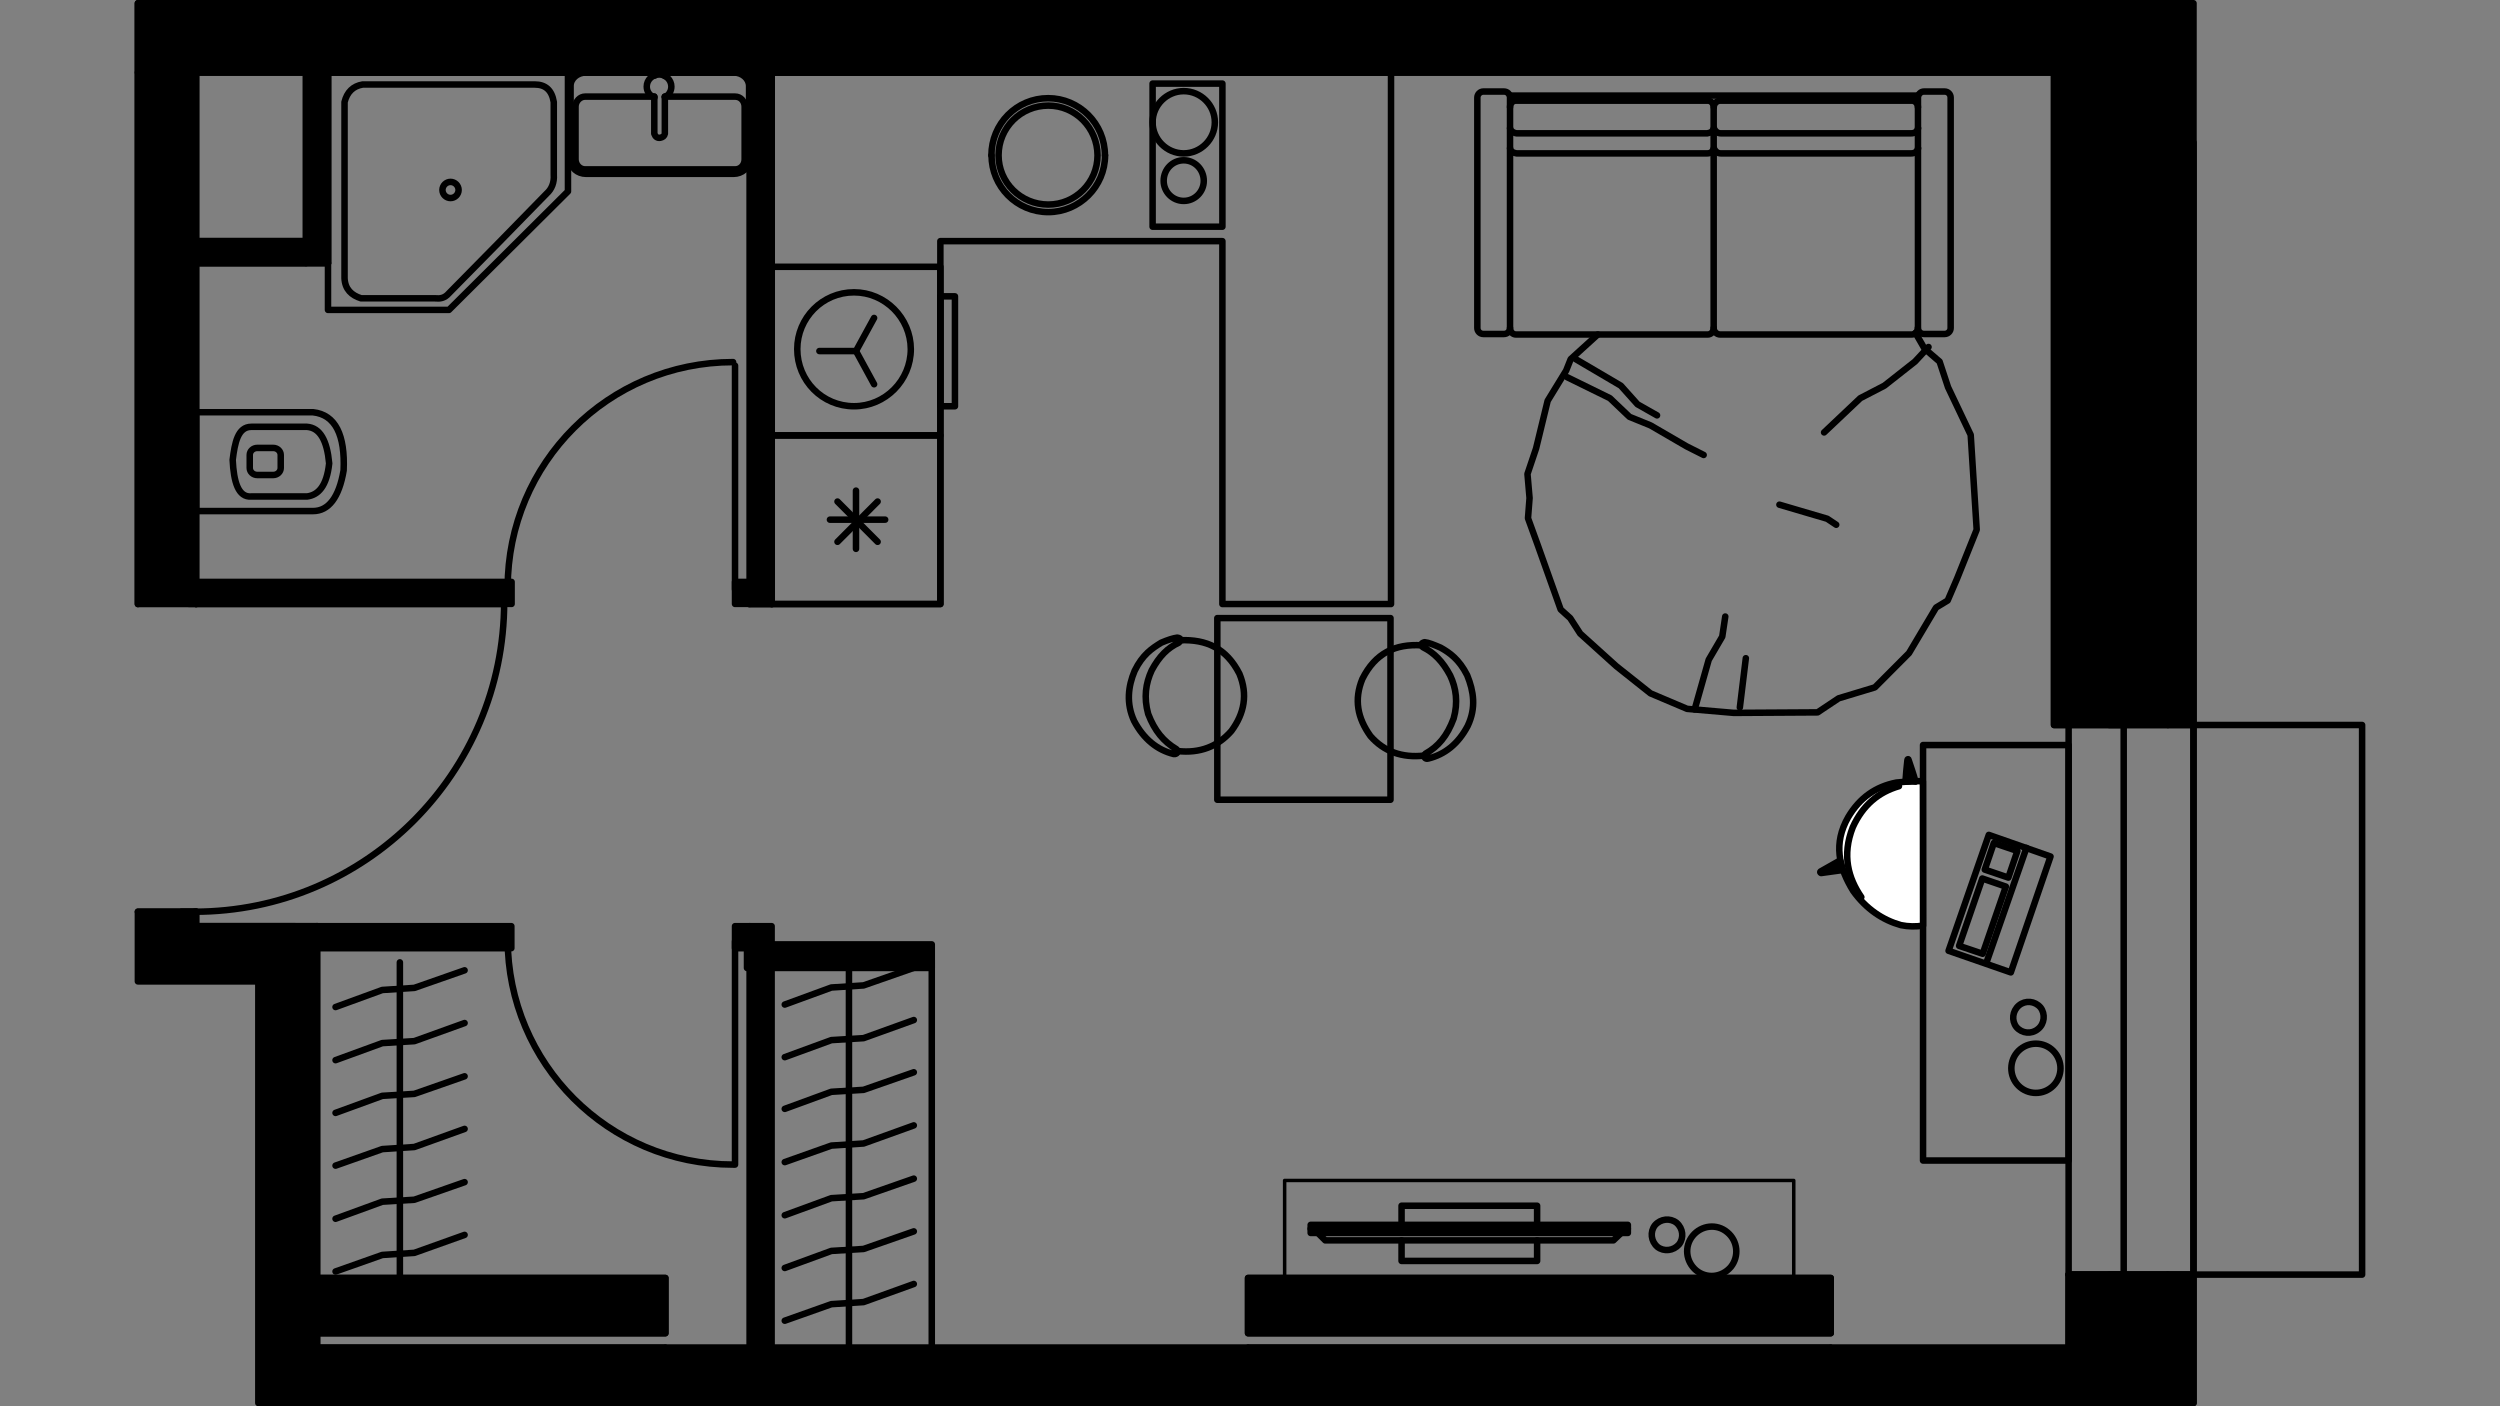 <?xml version="1.0" encoding="utf-8"?>
<!-- Generator: Adobe Illustrator 22.0.1, SVG Export Plug-In . SVG Version: 6.00 Build 0)  -->
<svg version="1.1" id="Слой_1" xmlns="http://www.w3.org/2000/svg" xmlns:xlink="http://www.w3.org/1999/xlink" x="0px" y="0px"
	 viewBox="0 0 1920 1080" style="enable-background:new 0 0 1920 1080;" xml:space="preserve">
<rect x="0" y="0" width="1920" height="1080" fill="#808080" stroke="none"/>
<style type="text/css">
	.st0{fill:none;stroke:#000000;stroke-width:5.007;stroke-linecap:round;stroke-linejoin:round;stroke-miterlimit:22.926;}
	.st1{fill:none;stroke:#000000;stroke-width:2.706;stroke-linecap:round;stroke-linejoin:round;stroke-miterlimit:22.926;}
	.st2{fill:#FFFFFF;}
	.st3{fill:none;}
</style>
<g>
	<polyline class="st0" points="1577.5,55.7 1577.5,556.8 1588.7,556.8 	"/>
	<line class="st0" x1="1684.6" y1="556.8" x2="1684.6" y2="109.3"/>
	<path class="st0" d="M1631,556.8h33.9H1631z"/>
	<path class="st0" d="M1631,978.8h33.9H1631z"/>
	<path class="st0" d="M1665,556.8h19.7H1665z"/>
	<path class="st0" d="M1665,978.8h19.7H1665z"/>
	<polyline class="st0" points="1631,556.8 1619.9,556.8 1588.7,556.8 	"/>
	<polyline class="st0" points="1631,978.8 1619.9,978.8 1588.7,978.8 	"/>
	<line class="st0" x1="1631" y1="537.1" x2="1631" y2="556.8"/>
	<line class="st0" x1="1665" y1="537.1" x2="1631" y2="537.1"/>
	<line class="st0" x1="1631" y1="1001.6" x2="1631" y2="978.8"/>
	<line class="st0" x1="1665" y1="1001.6" x2="1631" y2="1001.6"/>
	<line class="st0" x1="1588.7" y1="978.8" x2="1588.7" y2="1035.1"/>
	<line class="st0" x1="1684.6" y1="1077.5" x2="1684.6" y2="978.8"/>
	<line class="st0" x1="1684.6" y1="978.8" x2="1684.6" y2="556.8"/>
	<line class="st0" x1="1588.7" y1="978.8" x2="1588.7" y2="556.8"/>
	<polyline class="st0" points="1631,978.8 1631,768 1631,556.8 	"/>
	<line class="st0" x1="1631" y1="978.8" x2="1619.9" y2="978.8"/>
	<line class="st0" x1="1631" y1="556.8" x2="1619.9" y2="556.8"/>
	<polygon class="st0" points="592.7,55.7 1068.3,55.7 1068.3,463.9 938.8,463.9 938.8,185.2 722.2,185.2 722.2,463.9 592.7,463.9 	
		"/>
	<rect x="592.7" y="334.4" class="st0" width="129.5" height="129.5"/>
	<rect x="885.2" y="64.2" class="st0" width="53.6" height="109.9"/>
	<path class="st0" d="M761.5,119.3c0,23.9,19.3,43.6,43.6,43.6c23.9,0,43.6-19.7,43.6-43.6"/>
	<path class="st0" d="M848.6,119.3c0-24.3-19.7-43.9-43.6-43.9c-24.3,0-43.6,19.7-43.6,43.9"/>
	<line class="st0" x1="657.4" y1="376.8" x2="657.4" y2="421.5"/>
	<line class="st0" x1="674" y1="385.2" x2="643.2" y2="416.1"/>
	<line class="st0" x1="679.8" y1="399.1" x2="637.4" y2="399.1"/>
	<line class="st0" x1="674" y1="416.1" x2="643.2" y2="385.2"/>
	<path class="st0" d="M909.1,70c-13.1,0-23.9,10.8-23.9,23.9s10.8,23.9,23.9,23.9c13.1,0,23.9-10.8,23.9-23.9
		C933,80.7,922.2,70,909.1,70"/>
	<path class="st0" d="M909.1,123.1c-8.5,0-15.4,6.9-15.4,15.8c0,8.5,6.9,15.4,15.4,15.4s15.4-6.9,15.4-15.4
		C924.5,130.1,917.6,123.1,909.1,123.1"/>
	<path class="st0" d="M805.1,81.1c-21.2,0-38.2,17-38.2,38.2c0,20.8,17,37.8,38.2,37.8c20.8,0,37.8-17,37.8-37.8
		C842.8,98.1,825.9,81.1,805.1,81.1"/>
	<rect x="592.7" y="204.9" class="st0" width="129.5" height="129.5"/>
	<rect x="722.2" y="227.6" class="st0" width="11.2" height="84.4"/>
	<polyline class="st0" points="671.3,244.2 657.4,269.6 629.3,269.6 	"/>
	<line class="st0" x1="657.4" y1="269.6" x2="671.3" y2="295.1"/>
	<path class="st0" d="M655.9,224.5c-24.3,0-43.6,19.7-43.6,43.6c0,24.3,19.3,43.9,43.6,43.9c23.9,0,43.6-19.7,43.6-43.9
		C699.4,244.2,679.8,224.5,655.9,224.5"/>
	<rect x="1684.6" y="556.8" class="st0" width="129.5" height="422.1"/>
	<line class="st0" x1="1588.7" y1="1035.1" x2="243.5" y2="1035.1"/>
	<line class="st0" x1="105.9" y1="2.5" x2="105.9" y2="55.7"/>
	<line class="st0" x1="150.6" y1="55.7" x2="1577.5" y2="55.7"/>
	<line class="st0" x1="235" y1="55.7" x2="235" y2="185.2"/>
	<polyline class="st0" points="251.9,202.2 251.9,55.7 235,55.7 	"/>
	<path class="st0" d="M563,278.1c-95.6,0-173.1,77.5-173.1,173.1"/>
	<line class="st0" x1="564.5" y1="452.7" x2="564.5" y2="280.8"/>
	<line class="st0" x1="592.7" y1="317.4" x2="592.7" y2="202.2"/>
	<line class="st0" x1="226.5" y1="711.3" x2="150.6" y2="711.3"/>
	<path class="st0" d="M389.9,721.3c0,95.6,77.5,173.1,173.1,173.1"/>
	<line class="st0" x1="564.5" y1="722.9" x2="564.5" y2="894.4"/>
	<polyline class="st0" points="150.6,700.2 139.4,700.2 105.9,700.2 	"/>
	<line class="st0" x1="105.9" y1="55.7" x2="105.9" y2="463.9"/>
	<line class="st0" x1="150.6" y1="711.3" x2="150.6" y2="700.2"/>
	<line class="st0" x1="150.6" y1="463.9" x2="150.6" y2="55.7"/>
	<path class="st0" d="M149.4,700.2c131,0,237.8-106.4,237.8-237.8"/>
	<line class="st0" x1="150.6" y1="463.9" x2="387.2" y2="463.9"/>
	<line class="st0" x1="150.6" y1="700.2" x2="139.4" y2="700.2"/>
	<path class="st0" d="M243.5,981.5V711.3 M243.5,1035.1v-11.2"/>
	<line class="st0" x1="243.5" y1="711.3" x2="150.6" y2="711.3"/>
	<polyline class="st0" points="511,1077.5 511,1035.1 243.5,1035.1 	"/>
	<polyline class="st0" points="1406,1077.5 1406,1035.1 958.5,1035.1 958.5,1077.5 	"/>
	<rect x="958.5" y="981.5" class="st0" width="447.5" height="42.4"/>
	<polyline class="st0" points="243.5,1023.9 511,1023.9 511,981.5 243.5,981.5 	"/>
	<polyline class="st0" points="235,185.2 150.6,185.2 150.6,202.2 251.9,202.2 	"/>
	<polygon points="1684.6,978.8 1665,978.8 1631,978.8 1619.9,978.8 1588.7,978.8 1588.7,1035.1 1406,1035.1 1406,1077.5 
		1684.6,1077.5 	"/>
	<polygon class="st0" points="1684.6,978.8 1665,978.8 1631,978.8 1619.9,978.8 1588.7,978.8 1588.7,1035.1 1406,1035.1 
		1406,1077.5 1684.6,1077.5 	"/>
	<polygon points="105.9,55.7 105.9,463.9 139.4,463.9 150.6,463.9 150.6,446.9 150.6,393.3 150.6,379.5 150.6,320.5 150.6,306.2 
		150.6,202.2 150.6,185.2 150.6,55.7 235,55.7 251.9,55.7 446.2,55.7 575.7,55.7 592.7,55.7 1068.3,55.7 1577.5,55.7 1577.5,556.8 
		1588.7,556.8 1619.9,556.8 1631,556.8 1665,556.8 1684.6,556.8 1684.6,2.5 314,2.5 105.9,2.5 	"/>
	<polygon class="st0" points="105.9,55.7 105.9,463.9 139.4,463.9 150.6,463.9 150.6,446.9 150.6,393.3 150.6,379.5 150.6,320.5 
		150.6,306.2 150.6,202.2 150.6,185.2 150.6,55.7 235,55.7 251.9,55.7 446.2,55.7 575.7,55.7 592.7,55.7 1068.3,55.7 1577.5,55.7 
		1577.5,556.8 1588.7,556.8 1619.9,556.8 1631,556.8 1665,556.8 1684.6,556.8 1684.6,2.5 314,2.5 105.9,2.5 	"/>
	<polygon points="198.4,1077.5 511,1077.5 511,1035.1 243.5,1035.1 243.5,1023.9 511,1023.9 511,981.5 243.5,981.5 243.5,711.3 
		150.6,711.3 150.6,700.2 139.4,700.2 105.9,700.2 105.9,753.7 198.4,753.7 	"/>
	<polygon class="st0" points="198.4,1077.5 511,1077.5 511,1035.1 243.5,1035.1 243.5,1023.9 511,1023.9 511,981.5 243.5,981.5 
		243.5,711.3 150.6,711.3 150.6,700.2 139.4,700.2 105.9,700.2 105.9,753.7 198.4,753.7 	"/>
	<polygon points="511,1035.1 511,1077.5 753,1077.5 770,1077.5 958.5,1077.5 958.5,1035.1 592.7,1035.1 575.7,1035.1 	"/>
	<polygon class="st0" points="511,1035.1 511,1077.5 753,1077.5 770,1077.5 958.5,1077.5 958.5,1035.1 592.7,1035.1 575.7,1035.1 	
		"/>
	<rect x="958.5" y="1035.1" width="447.5" height="42.4"/>
	<rect x="958.5" y="1035.1" class="st0" width="447.5" height="42.4"/>
	<rect x="958.5" y="981.5" width="447.5" height="42.4"/>
	<rect x="958.5" y="981.5" class="st0" width="447.5" height="42.4"/>
	<rect x="235" y="55.7" width="16.9" height="146.3"/>
	<rect x="235" y="55.7" class="st0" width="16.9" height="146.3"/>
	<rect x="150.6" y="185.2" width="84.4" height="16.9"/>
	<rect x="150.6" y="185.2" class="st0" width="84.4" height="16.9"/>
	<rect x="575.7" y="58.8" width="16.9" height="405.3"/>
	<rect x="575.7" y="58.8" class="st0" width="16.9" height="405.3"/>
	<rect x="564.5" y="446.9" width="11.3" height="16.9"/>
	<rect x="564.5" y="446.9" class="st0" width="11.3" height="16.9"/>
	<rect x="145.2" y="446.9" width="247.7" height="16.9"/>
	<rect x="145.2" y="446.9" class="st0" width="247.7" height="16.9"/>
	<rect x="243.5" y="711.3" width="149.2" height="16.9"/>
	<rect x="243.5" y="711.3" class="st0" width="149.2" height="16.9"/>
	<rect x="575.7" y="711.3" width="16.9" height="323.6"/>
	<rect x="575.7" y="711.3" class="st0" width="16.9" height="323.6"/>
	<rect x="564.5" y="711.3" width="11.3" height="16.9"/>
	<rect x="564.5" y="711.3" class="st0" width="11.3" height="16.9"/>
	<polygon class="st0" points="251.9,238 251.9,55.7 436.2,55.7 436.2,147 344.8,238 	"/>
	<path class="st0" d="M334,229.1c-18.9,0-37.8,0-56.7,0c-7.3-2.3-12.3-6.9-12.7-15.4c0-45.1,0-90.2,0-135.3
		c1.9-7.7,6.6-12.3,13.9-13.5c43.9,0,87.9,0,132.2,0c8.1,0,13.1,4.2,14.6,13.5c0,18.5,0,37,0,55.9c0.4,5.8-1.5,10.8-5.4,14.3
		c-25.1,25.8-50.1,51.3-75.2,76.7C341.4,229.1,337.9,229.5,334,229.1L334,229.1z"/>
	<path class="st0" d="M352.2,145.9c0-3.4-2.8-6.2-6.2-6.2s-6.2,2.8-6.2,6.2s2.8,6.2,6.2,6.2S352.2,149.3,352.2,145.9z"/>
	<path class="st0" d="M450.1,55.7h113.3c6.6,0,11.9,4.7,11.9,10.4v57c0,5.7-5.4,10.4-11.9,10.4H450.1c-6.6,0-11.9-4.7-11.9-10.4v-57
		C438.1,60.4,443.5,55.7,450.1,55.7L450.1,55.7z"/>
	<path class="st0" d="M510.6,74.2h54c4.2,0,7.3,3.5,7.3,7.7v40.5c0,4.2-3.1,7.7-7.3,7.7H449.3c-3.9,0-7.3-3.5-7.3-7.7V81.9
		c0-4.2,3.5-7.7,7.3-7.7h53.2"/>
	<path class="st0" d="M510.6,58.4v-2.7h-7.7c0,0.8,0,1.5,0,2.3 M502.5,74.2c0,9.6,0,19.3,0,28.5c0.8,2.3,2.3,3.5,4.6,3.1
		c1.9-0.4,3.1-1.2,3.5-3.1V74.2"/>
	<path class="st0" d="M510.6,74.6c3.1-1.5,5-4.6,5-8.1c0-5-4.2-9.3-9.3-9.3c-5.4,0-9.6,4.2-9.6,9.3c0,3.9,2.3,6.9,5.8,8.5"/>
	<path class="st0" d="M150.6,316.6c30.1,0,59.7,0,89.8,0c17.3,1.9,24.7,17.7,23.5,44.7c-3.5,20.8-11.6,31.2-23.5,31.2h-89.8
		L150.6,316.6L150.6,316.6z"/>
	<path class="st0" d="M193,327.8c14.3,0,28.5,0,42.8,0c10,0.8,15.4,10.4,17,28.1c-1.9,17.7-8.5,24.3-17,25.4c-14.3,0-28.5,0-42.8,0
		c-10,0.8-13.5-11.2-14.3-28.1C180.3,340.2,182.6,327.8,193,327.8z"/>
	<path class="st0" d="M197.6,344h12.2c3.2,0,5.8,2.4,5.8,5.4v10c0,3-2.6,5.4-5.8,5.4h-12.2c-3.2,0-5.8-2.4-5.8-5.4v-10
		C191.8,346.4,194.4,344,197.6,344L197.6,344z"/>
	<path class="st0" d="M1159.7,251.9c0,2.7,1.9,5,4.6,5h147.2c2.7,0,4.6-2.3,4.6-5V82.3c0-2.7-1.9-5-4.6-5h-147.2
		c-2.7,0-4.6,2.3-4.6,5"/>
	<path class="st0" d="M1473,82.3c0-2.7-2.3-5-4.6-5h-147.2c-2.7,0-5,2.3-5,5 M1316.1,251.9c0,2.7,2.3,5,5,5h147.2
		c2.3,0,4.6-2.3,4.6-5"/>
	<path class="st0" d="M1139.2,70.3h15.9c2.6,0,4.6,2.1,4.6,4.6v177c0,2.6-2.1,4.6-4.6,4.6h-15.9c-2.6,0-4.6-2.1-4.6-4.6V75
		C1134.6,72.4,1136.7,70.3,1139.2,70.3z"/>
	<path class="st0" d="M1477.6,70.3h15.9c2.6,0,4.6,2.1,4.6,4.6v177c0,2.6-2.1,4.6-4.6,4.6h-15.9c-2.6,0-4.6-2.1-4.6-4.6V75
		C1473,72.4,1475.1,70.3,1477.6,70.3z"/>
	<line class="st0" x1="1159.7" y1="73.4" x2="1473" y2="73.4"/>
	<path class="st0" d="M1159.7,98.5c0.4,1.9,2.3,3.5,5,3.9c49,0,97.5,0,146.5,0c2.7-0.4,4.2-1.5,5-3.9c1.2,2.3,2.7,3.9,5.4,3.9
		c48.6,0,97.5,0,146.1,0c2.7,0,4.6-1.2,5.4-3.9"/>
	<path class="st0" d="M1159.7,113.9c0.4,2.3,2.3,3.5,5,3.9c49,0,97.5,0,146.5,0c2.7,0,4.2-1.5,5-3.9c1.2,2.3,2.7,3.9,5.4,3.9
		c48.6,0,97.5,0,146.1,0c2.7,0,4.6-1.2,5.4-3.9"/>
	<polyline class="st0" points="1471.1,255.7 1478,267.7 1489.6,277.7 1496.1,297.4 1513.5,334 1518.1,406.8 1503.1,444.2 
		1495.8,461.2 1486.9,466.6 1466.1,501.6 1439.9,527.9 1412.1,536.3 1395.9,547.1 1331.6,547.5 1295.7,544.4 1267.6,532.5 
		1241.4,511.7 1213.6,486.6 1205.9,474.7 1198.6,468.1 1180.9,418.4 1173.5,398 1174.7,382.5 1173.1,364 1179.7,344.4 1188.6,307.8 
		1202.8,284.6 1206.3,275.8 1227.1,256.9 	"/>
	<polyline class="st0" points="1325,473.5 1322.7,488.9 1312.3,506.7 1301.5,544.8 	"/>
	<line class="st0" x1="1336.2" y1="543.3" x2="1340.8" y2="505.5"/>
	<polyline class="st0" points="1366.6,387.6 1403.3,398.4 1410.2,403 	"/>
	<polyline class="st0" points="1481.1,266.5 1470.7,277.7 1447.2,296.2 1428.7,305.8 1400.9,332.1 	"/>
	<polyline class="st0" points="1210.1,275.8 1244.8,296.2 1257.6,310.5 1272.6,319 	"/>
	<polyline class="st0" points="1203.6,289.7 1236.4,305.8 1251.4,320.1 1267.6,326.7 1295.3,342.8 1308.4,349.4 	"/>
	<rect x="986.6" y="906.6" class="st1" width="391" height="81.2"/>
	<path class="st0" d="M1287.6,939.1c-5-3.9-12.3-3.1-16.6,1.9c-3.9,5-3.1,12.3,1.9,16.6c5,3.9,12.3,3.1,16.6-1.9
		C1293.4,950.7,1292.6,943.4,1287.6,939.1"/>
	<path class="st0" d="M1326.6,946.4c-8.1-6.9-20-5.4-26.6,2.7c-6.6,8.1-5.4,19.7,2.7,26.6c8.1,6.6,19.7,5.4,26.6-2.7
		C1335.8,964.9,1334.6,953,1326.6,946.4"/>
	<path class="st0" d="M1076.4,940.7V926h104.1v14.6 M1180.5,952.6v15.8h-104.1v-15.8"/>
	<rect x="1006.6" y="940.7" width="243.6" height="6.2"/>
	<rect x="1006.6" y="940.7" class="st0" width="243.6" height="6.2"/>
	<polyline class="st0" points="1245.2,946.8 1239.1,952.6 1017.8,952.6 1012,946.8 	"/>
	<line class="st0" x1="1250.2" y1="943.7" x2="1006.6" y2="943.7"/>
	<line class="st0" x1="652" y1="1045.9" x2="652" y2="737.2"/>
	<polyline class="st0" points="602.7,1014.3 638.5,1001.6 663.2,1000 701.8,986.1 	"/>
	<polyline class="st0" points="602.7,973.8 638.5,960.7 663.2,959.2 701.8,945.7 	"/>
	<polyline class="st0" points="602.7,933.3 638.5,920.2 663.2,918.7 701.8,905.2 	"/>
	<polyline class="st0" points="602.7,892.5 638.5,879.8 663.2,878.2 701.8,864.3 	"/>
	<polyline class="st0" points="602.7,851.6 638.5,838.5 663.2,837 701.8,823.5 	"/>
	<polyline class="st0" points="602.7,811.9 638.5,798.8 663.2,797.3 701.8,783.4 	"/>
	<polyline class="st0" points="602.7,771.5 638.5,758.4 663.2,756.8 701.8,743.3 	"/>
	<line class="st0" x1="715.6" y1="1045.9" x2="715.6" y2="737.2"/>
	<rect x="573.7" y="725.3" width="141.9" height="18.1"/>
	<rect x="573.7" y="725.3" class="st0" width="141.9" height="18.1"/>
	<path class="st0" d="M1096.8,582.6c12.7-3.1,23.1-11.2,30.4-25.1c6.6-13.9,4.6-26.6-0.4-38.9c-6.2-12.3-13.5-17.3-20.4-21.2
		c-5.4-2.3-9.3-3.9-12.3-4.2c-3.1,0.8-3.1,2.3-1.2,3.9c8.5,4.2,15,10.8,20.8,21.6c4.6,9.6,6.2,20.8,2.7,33.1
		c-5,13.5-11.9,21.6-21.6,27C1092.6,580.7,1094.5,583.4,1096.8,582.6z"/>
	<path class="st0" d="M1093.7,580.3c-17,1.9-30.8-3.1-41.2-15c-10-13.9-12.7-28.1-6.2-43.9c10-20,25.4-27,45.5-25.8"/>
	<path class="st0" d="M901.4,579.1c-12.7-3.1-23.1-11.6-30.4-25.4c-6.2-13.5-4.6-26.6,0.4-38.5c6.2-12.7,13.5-17.3,20.4-21.6
		c5.4-2.3,9.3-3.5,12.3-3.9c3.1,0.4,3.1,1.9,1.2,3.9c-8.5,3.9-15,10.4-20.8,21.2c-4.6,10-6.2,20.8-2.7,33.5
		c5,13.1,11.9,21.2,21.6,27C905.7,577.2,903.7,579.5,901.4,579.1z"/>
	<path class="st0" d="M904.5,576.8c17,1.9,30.8-3.5,41.2-15.4c10-13.5,12.7-28.1,6.2-43.9c-10-19.7-25.4-26.6-45.5-25.8"/>
	<rect x="934.9" y="474.7" class="st0" width="133" height="139.5"/>
	<rect x="1476.9" y="572.2" class="st0" width="111.8" height="319.1"/>
	<polygon class="st0" points="1527.4,641.2 1574.8,657.8 1544.3,746.8 1496.5,730.2 	"/>
	<line class="st0" x1="1556.3" y1="651.2" x2="1525.8" y2="738.7"/>
	
		<rect x="1526.3" y="651.9" transform="matrix(0.322 -0.947 0.947 0.322 415.494 1903.343)" class="st0" width="21.6" height="19.1"/>
	<polygon class="st0" points="1522.4,674.7 1540.5,680.9 1522.7,732.5 1504.6,726.4 	"/>
	<path class="st2" d="M1476.9,710.9c-5.4,0.8-11.2,0.8-17-0.4c-13.9-3.9-26.6-12.3-36.6-26.2c-11.2-18.1-15.4-36.6-3.9-56.7
		c8.9-15,21.2-23.5,37-26.6c8.5-0.8,16.2-1.5,20.4-0.8L1476.9,710.9L1476.9,710.9z"/>
	<path class="st0" d="M1476.9,710.9c-5.4,0.8-11.2,0.8-17-0.4c-13.9-3.9-26.6-12.3-36.6-26.2c-11.2-18.1-15.4-36.6-3.9-56.7
		c8.9-15,21.2-23.5,37-26.6c8.5-0.8,16.2-1.5,20.4-0.8L1476.9,710.9L1476.9,710.9z"/>
	<path class="st0" d="M1429.5,689c-10-14.6-15-32-6.6-53.6c7.7-17,19.7-27,35.5-31.6"/>
	<path d="M1463.4,600.3c0.4-5.8,0.8-10.8,1.5-16.6c0-0.8,0.8-0.8,0.8-0.4c1.9,5.8,3.9,11.2,5.4,17
		C1468.8,599.9,1466.1,600.3,1463.4,600.3L1463.4,600.3z"/>
	<path class="st0" d="M1463.4,600.3c0.4-5.8,0.8-10.8,1.5-16.6c0-0.8,0.8-0.8,0.8-0.4c1.9,5.8,3.9,11.2,5.4,17
		C1468.8,599.9,1466.1,600.3,1463.4,600.3L1463.4,600.3z"/>
	<path d="M1415.2,668.2c-5.8,0.8-10.8,1.5-16.6,2.3c-0.8-0.4-0.8-0.8-0.4-1.2c5-2.7,10-5.8,15-8.5
		C1414,663.1,1414.4,665.8,1415.2,668.2z"/>
	<path class="st0" d="M1415.2,668.2c-5.8,0.8-10.8,1.5-16.6,2.3c-0.8-0.4-0.8-0.8-0.4-1.2c5-2.7,10-5.8,15-8.5
		C1414,663.1,1414.4,665.8,1415.2,668.2z"/>
	<path class="st0" d="M1550.5,772.2c5-4.2,12.3-3.5,16.6,1.5c3.9,5,3.1,12.7-1.9,16.6c-5,4.2-12.3,3.5-16.6-1.5
		C1544.7,783.8,1545.5,776.5,1550.5,772.2"/>
	<path class="st0" d="M1551.6,805.8c8.1-6.6,20-5.4,26.6,2.7c6.6,8.1,5.4,20-2.7,26.6s-20,5.4-26.6-2.7
		C1542.4,824.3,1543.6,812.3,1551.6,805.8"/>
	<line class="st0" x1="307.1" y1="992.3" x2="307.1" y2="739.1"/>
	<polyline class="st0" points="257.7,976.5 293.6,963.8 318.2,962.2 356.8,948.4 	"/>
	<polyline class="st0" points="257.7,936 293.6,922.9 318.2,921.4 356.8,907.9 	"/>
	<polyline class="st0" points="257.7,895.2 293.6,882.5 318.2,880.9 356.8,867 	"/>
	<polyline class="st0" points="257.7,854.7 293.6,841.6 318.2,840.1 356.8,826.6 	"/>
	<polyline class="st0" points="257.7,814.2 293.6,801.1 318.2,799.6 356.8,785.7 	"/>
	<polyline class="st0" points="257.7,773.4 293.6,760.3 318.2,758.7 356.8,745.2 	"/>
</g>
<rect id="bar3_x5F_kitchen" x="993.5" y="351.4" class="st3" width="1" height="1"/>
<rect id="happy_x5F_light" x="1648.2" y="770.9" class="st3" width="1" height="1"/>
<rect id="full_x5F_closet" x="423.1" y="867.4" class="st3" width="1" height="1"/>
</svg>
